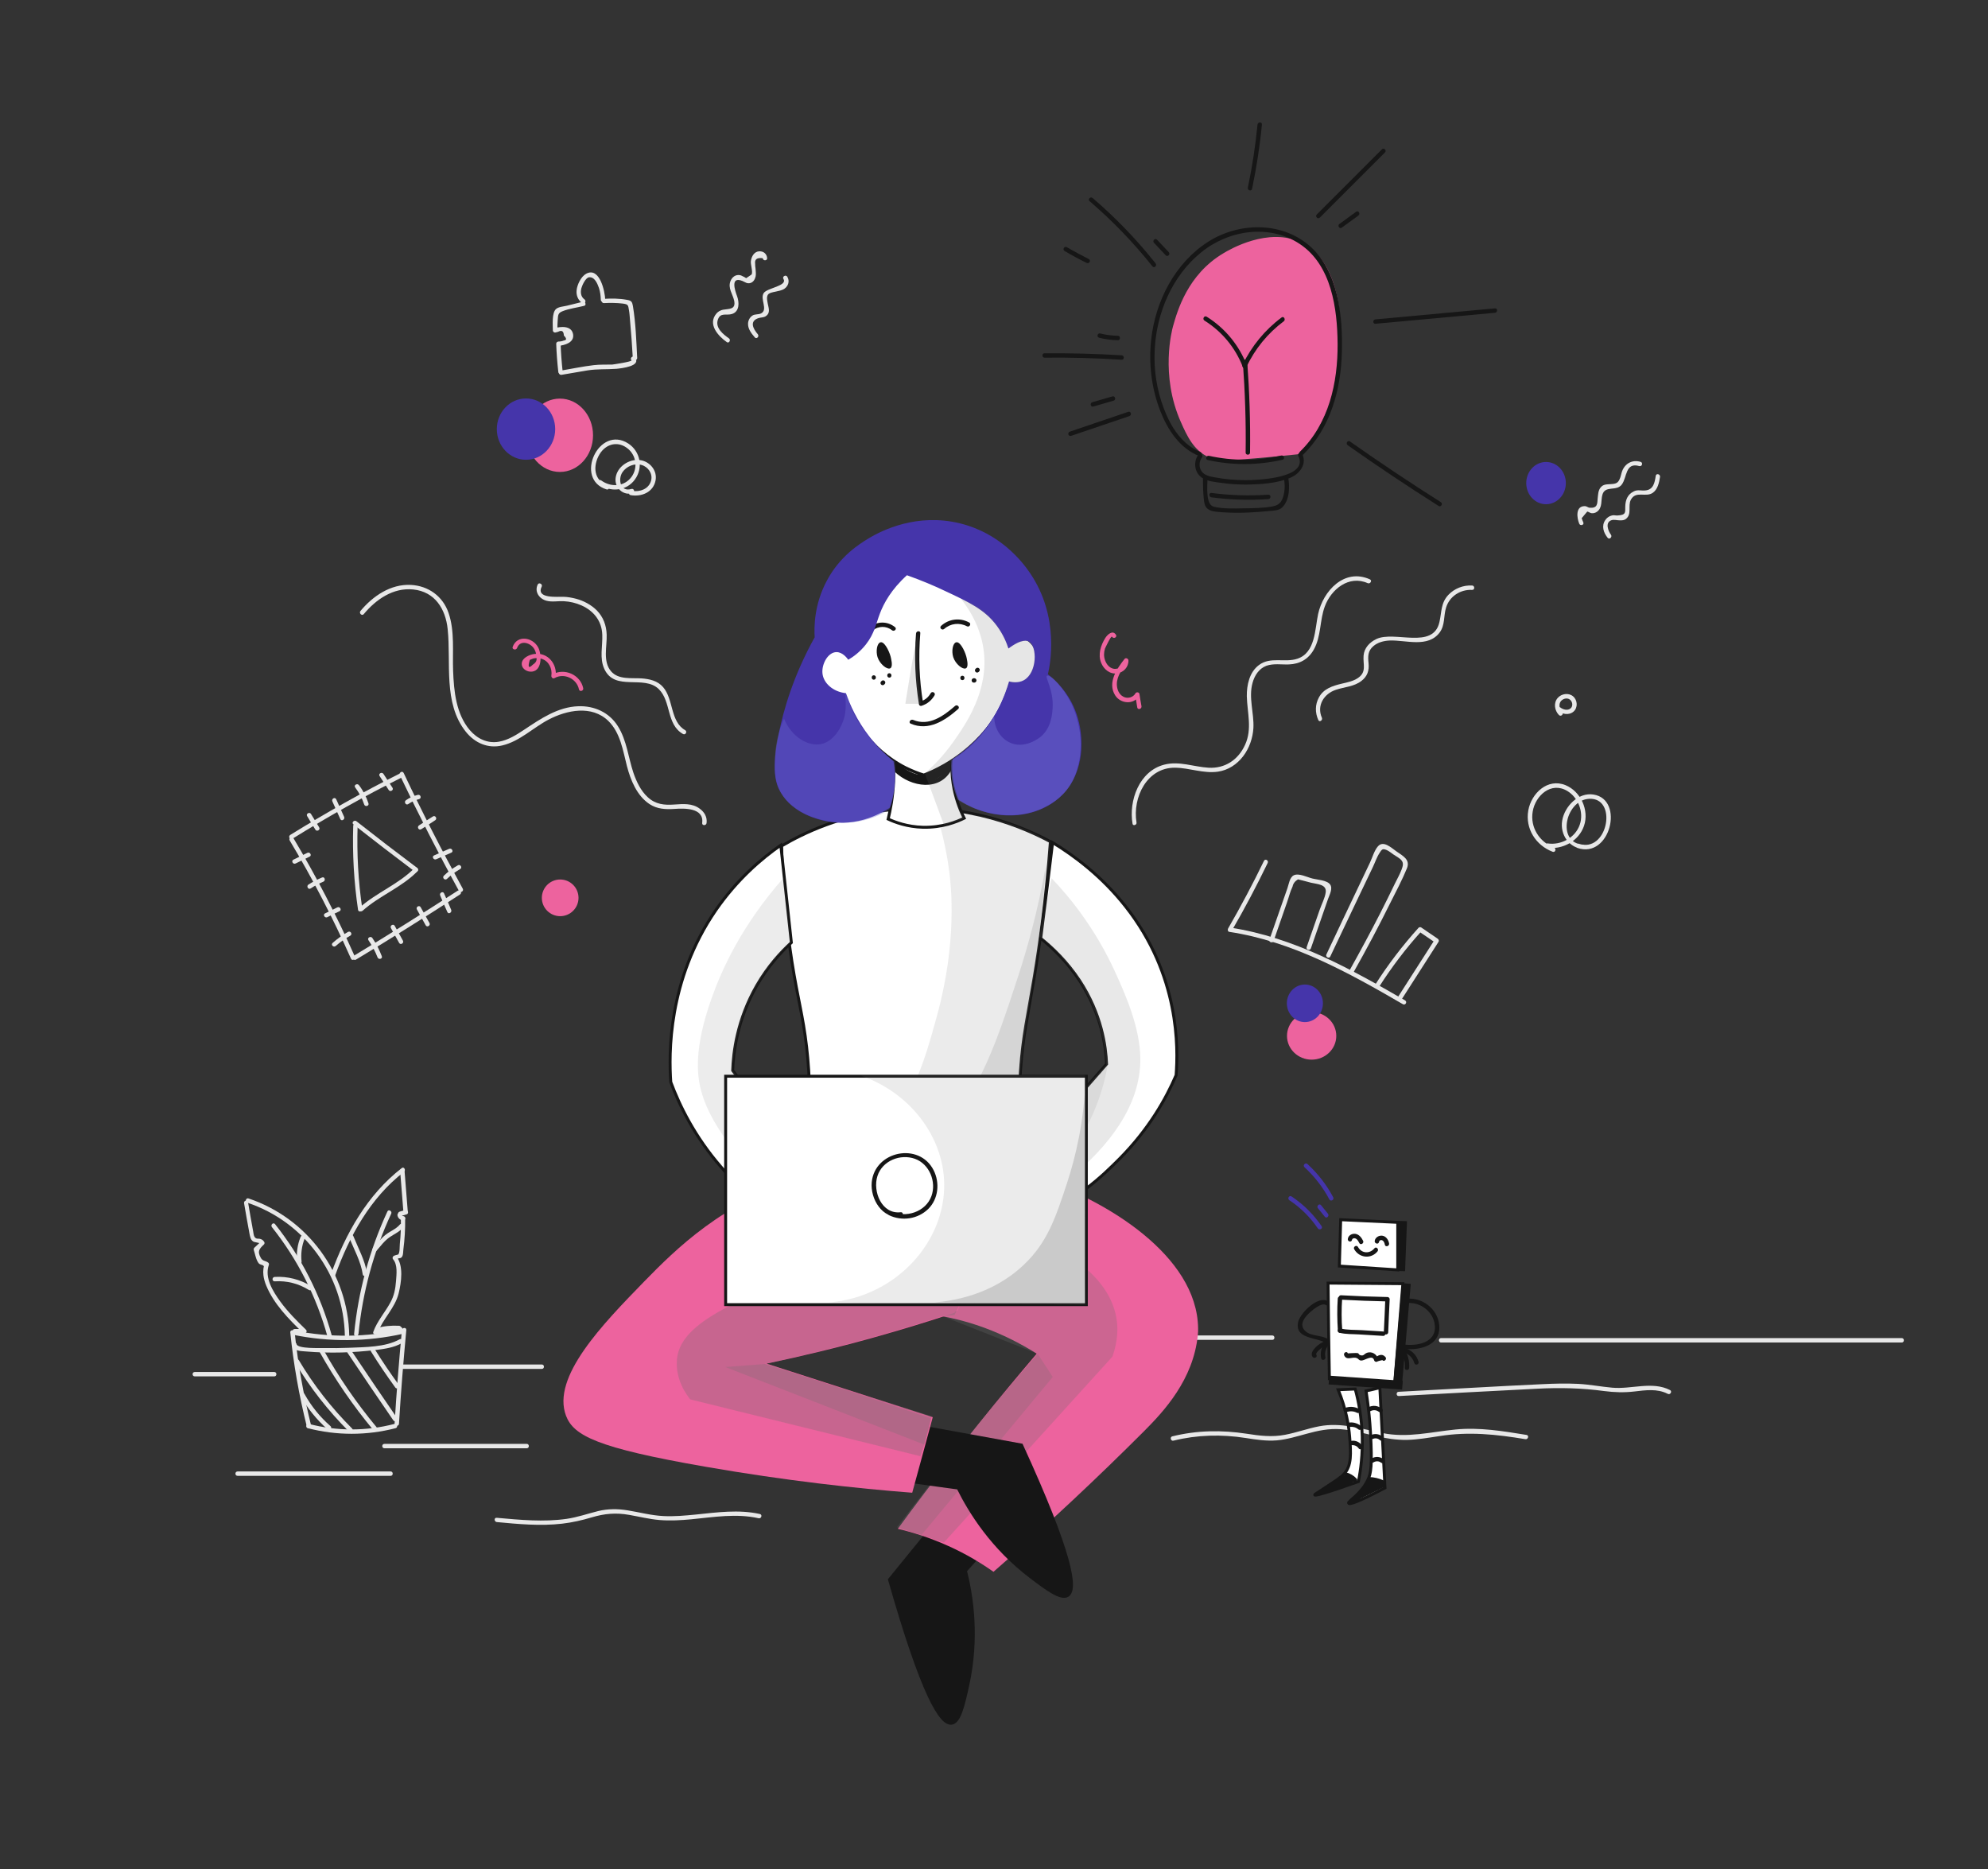 <?xml version="1.0" encoding="utf-8"?>
<!-- Generator: Adobe Illustrator 26.2.1, SVG Export Plug-In . SVG Version: 6.00 Build 0)  -->
<svg version="1.1" id="Layer_1" xmlns="http://www.w3.org/2000/svg" xmlns:xlink="http://www.w3.org/1999/xlink" x="0px" y="0px"
	 viewBox="0 0 1355.3 1274" style="enable-background:new 0 0 1355.3 1274;" xml:space="preserve">
<rect x="0" y="0" width="1355.3" height="1274" fill="#333333" stroke="none"/>
<style type="text/css">
	.st0{fill:#ED639E;}
	.st1{fill:#4535AA;}
	.st2{fill:#E8E8E8;}
	.st3{fill:#FFFFFF;stroke:#161616;stroke-width:2;stroke-miterlimit:10;}
	.st4{fill:#161616;}
	.st5{fill:none;stroke:#161616;stroke-width:6;stroke-miterlimit:10;}
	.st6{fill:#161616;stroke:#161616;stroke-width:2;stroke-miterlimit:10;}
	.st7{opacity:0.26;fill:#6D6C6C;enable-background:new    ;}
	.st8{opacity:0.23;fill:#6D6C6C;enable-background:new    ;}
	.st9{opacity:0.29;fill:#6D6C6C;enable-background:new    ;}
	.st10{opacity:0.24;fill:#6D6C6C;enable-background:new    ;}
	.st11{opacity:0.14;fill:#6D6C6C;enable-background:new    ;}
	.st12{opacity:0.17;fill:#6D6C6C;enable-background:new    ;}
	.st13{opacity:0.13;fill:#6D6C6C;enable-background:new    ;}
	.st14{opacity:0.16;fill:#6D6C6C;enable-background:new    ;}
	.st15{opacity:0.12;fill:#6D6C6C;enable-background:new    ;}
	.st16{fill:#161616;stroke:#161616;stroke-miterlimit:10;}
	.st17{opacity:0.19;fill:#6D6C6C;enable-background:new    ;}
	.st18{opacity:0.54;fill:#6A67CE;enable-background:new    ;}
	.st19{opacity:0.35;fill:#6A67CE;enable-background:new    ;}
</style>
<g id="color">
	<path class="st0" d="M834.1,172.6c-24.5,14.5-31.5,39.5-34.4,49.8c-0.7,2.5-8.9,33.2,5.3,65.2c4.2,9.5,8.7,19.3,18.9,24
		c5.9,2.8,11.2,2.6,32,0.8c9.7-0.8,20.2-1.8,31.4-3c7.9-10.1,21.5-30.3,25.5-58.7c0.7-5.3,8.9-68.5-25.5-85.3
		C864.8,154.3,837.7,170.4,834.1,172.6z"/>
	<ellipse class="st0" cx="381.7" cy="296.7" rx="22.6" ry="25"/>
	<ellipse class="st0" cx="894.2" cy="706.1" rx="16.8" ry="16.2"/>
	<circle class="st0" cx="381.9" cy="612" r="12.5"/>
	<ellipse class="st1" cx="358.6" cy="292.5" rx="19.9" ry="20.9"/>
	<ellipse class="st1" cx="889.6" cy="683.9" rx="12.3" ry="12.8"/>
	<ellipse class="st1" cx="1054" cy="329.3" rx="13.5" ry="14.4"/>
	<path class="st0" d="M760.8,432.7c-2.2-3.5-5.8-0.2-7.3,2.2c-3.1,5-5.1,11.2-2.8,16.9c1.7,4.3,5.9,7.9,10.8,7.2
		c4.5-0.6,7.9-4.3,7.8-8.8c0-1.2-1.7-2.1-2.6-1.1c-5.3,6.7-11.8,16.2-6.5,24.8c3.7,5.9,12.8,6.7,16.4,0.3c-0.9-0.1-1.8-0.2-2.7-0.4
		c0.5,2.8,1,5.6,1.4,8.4c0.3,1.9,3.2,1.1,2.9-0.8c-0.5-2.8-1-5.6-1.4-8.4c-0.2-1.3-2.2-1.4-2.7-0.4c-1.6,2.8-5.2,3.8-8.1,2.4
		c-3.2-1.6-4.6-5.2-4.6-8.7c0-5.8,4.1-10.9,7.5-15.2c-0.9-0.4-1.7-0.7-2.6-1.1c0.1,3.8-3.6,6.6-7.3,5.8c-2.8-0.6-4.6-3-5.6-5.6
		c-1-2.7-0.9-5.4-0.1-8.1c0.1-0.2,4.2-9.1,4.8-8.1C759.2,435.8,761.8,434.3,760.8,432.7L760.8,432.7L760.8,432.7z"/>
	<path class="st0" d="M352.5,441.7c2.2-6,9.5-3.4,11.8,0.8c0.8,1.4,1.2,3,1.4,4.6c0.4,3,0.1,4.2-2.5,6c-2.8,2.8-3.5,1.7-2-3.3
		c0.7-0.3,1.5-0.6,2.2-0.9c1.9-0.5,4.1-0.4,6,0.2c4.8,1.6,7.2,6.7,6.5,11.4c-0.2,1.2,1,2.4,2.2,1.7c6.5-3.7,15.1,0.4,16.6,7.7
		c0.4,1.9,3.3,1.1,2.9-0.8c-1.9-9.2-12.8-14-21-9.4c0.7,0.6,1.5,1.1,2.2,1.7c1.3-8.8-5.4-17-14.7-15.6c-3.2,0.5-8,2.5-8.4,6.3
		c-0.3,3.1,2.6,5.4,5.5,5.7c8.6,0.8,8.4-11.7,5.6-16.7c-3.8-6.8-14.3-8.5-17.3-0.1C348.9,442.7,351.8,443.5,352.5,441.7L352.5,441.7
		L352.5,441.7z"/>
	<path class="st1" d="M879,818.1c7.7,5.1,14.2,11.6,19.4,19.2c1.1,1.6,3.7,0.1,2.6-1.5c-5.5-8-12.3-14.8-20.4-20.2
		C878.9,814.4,877.4,817,879,818.1L879,818.1z"/>
	<path class="st1" d="M898.5,823.6c1.6,1.9,3.1,3.9,4.7,5.8c1.2,1.5,3.3-0.6,2.1-2.1c-1.6-1.9-3.1-3.9-4.7-5.8
		C899.4,820,897.3,822.2,898.5,823.6L898.5,823.6z"/>
	<path class="st1" d="M889.3,795.6c6.9,6.4,12.6,13.7,17,22c0.9,1.7,3.5,0.2,2.6-1.5c-4.5-8.5-10.4-16.1-17.5-22.6
		C890,792.1,887.9,794.3,889.3,795.6L889.3,795.6z"/>
</g>
<g id="background">
	<path class="st2" d="M197.9,908.2c2.2,21.7,6,43.1,11.3,64.3c0.5,1.9,3.4,1.1,2.9-0.8c-5.2-20.9-9-42.1-11.2-63.5
		C200.7,906.3,197.7,906.3,197.9,908.2C197.9,908.2,197.9,908.2,197.9,908.2z"/>
	<path class="st2" d="M209.8,973.5c19.7,5.1,40.2,5.1,59.9,0c1.9-0.5,1.1-3.4-0.8-2.9c-19.2,5-39.1,5-58.3,0
		C208.8,970.1,208,973,209.8,973.5L209.8,973.5L209.8,973.5z"/>
	<path class="st2" d="M272,970.5c1.3-21.3,3-42.6,5-63.9c0.2-1.9-2.8-1.9-3,0c-2,21.3-3.7,42.6-5,63.9
		C268.9,972.4,271.9,972.4,272,970.5L272,970.5z"/>
	<path class="st2" d="M199.6,909.8c24.9,5.1,50.5,4.9,75.4-0.7c1.9-0.4,1.1-3.3-0.8-2.9c-24.3,5.4-49.4,5.7-73.8,0.7
		C198.5,906.5,197.7,909.4,199.6,909.8L199.6,909.8z"/>
	<path class="st2" d="M199.3,917c0.8,4.1,6,3.9,9.2,4.2c8.1,0.7,16.3,0.9,24.4,0.7c7.8-0.2,15.6-0.8,23.4-1.7
		c6.2-0.8,12.2-1.6,17.7-4.7c1.7-0.9,0.2-3.5-1.5-2.6c-9.9,5.5-23.6,5.3-34.7,5.8c-5.5,0.2-11.1,0.3-16.6,0.2
		c-2.9-0.1-18.4,0.6-19-2.7C201.8,914.3,199,915.1,199.3,917L199.3,917z"/>
	<path class="st2" d="M205,951.7c4.8,8.5,10.9,16,18.2,22.5c1.4,1.3,3.6-0.8,2.1-2.1c-7.2-6.3-13.1-13.6-17.7-21.9
		C206.7,948.5,204.1,950,205,951.7C205,951.7,205,951.7,205,951.7z"/>
	<path class="st2" d="M201.1,928.6c10.2,17.2,22.6,33,36.8,47.2c1.4,1.4,3.5-0.8,2.1-2.1c-14-14-26.2-29.6-36.3-46.6
		C202.7,925.5,200.1,927,201.1,928.6L201.1,928.6L201.1,928.6z"/>
	<path class="st2" d="M217.8,921.4c10.6,18.9,22.9,36.8,36.8,53.5c1.2,1.5,3.3-0.6,2.1-2.1c-13.7-16.5-25.9-34.2-36.3-52.9
		C219.5,918.2,216.9,919.7,217.8,921.4C217.8,921.4,217.8,921.4,217.8,921.4z"/>
	<path class="st2" d="M236.9,922.1c10.3,15.4,20.7,30.7,31.2,46c1.1,1.6,3.7,0.1,2.6-1.5c-10.5-15.3-20.9-30.6-31.2-46
		C238.4,919,235.8,920.5,236.9,922.1L236.9,922.1L236.9,922.1z"/>
	<path class="st2" d="M252.9,921.2c5.2,8.4,10.8,16.6,16.6,24.6c1.1,1.5,3.7,0,2.6-1.5c-5.8-8-11.4-16.2-16.6-24.6
		C254.5,918.1,251.9,919.6,252.9,921.2C252.9,921.2,252.9,921.2,252.9,921.2z"/>
	<path class="st2" d="M166.4,820.2c1.2,6.9,2.4,13.9,3.7,20.8c0.4,1.9,0.7,3.9,2.3,5.1c1.1,0.9,4.7,0.8,5.4,1.8
		c0.1-0.6,0.2-1.2,0.2-1.8c-1.5,1.5-3,3-4.6,4.4c-0.4,0.4-0.5,1-0.4,1.5c0.9,2.7,1.5,6.7,3.3,9c0.9,1.2,2.5,1,3.2,1.7
		c0.6,0.6,0.4,0.2,0.1,2c-0.2,1.5-0.2,3.1,0,4.7c0.3,2.4,1,4.7,1.9,6.9c5.2,12.6,15.3,22.8,25,32.2c1.4,1.3,3.5-0.8,2.1-2.1
		c-6.2-6-12.4-12.2-17.5-19.2c-5-6.9-10.9-16.2-7.8-25c0.2-0.5,0-1.2-0.4-1.5c-1.9-1.5-3.8-0.9-5.1-3.3c-2.5-4.5-1.1-6,2.1-9.1
		c0.5-0.4,0.6-1.3,0.2-1.8c-0.8-1.2-1.4-1.6-2.7-2c-0.8-0.3-2,0-2.8-0.4c-1.7-0.9-1.7-3.1-2-4.7c-1.2-6.6-2.4-13.3-3.5-19.9
		C168.9,817.5,166,818.3,166.4,820.2L166.4,820.2L166.4,820.2z"/>
	<path class="st2" d="M168.6,819.8c39,13,65.7,49.4,66.5,90.6c0,1.9,3,1.9,3,0c-0.8-42.5-28.4-80-68.7-93.5
		C167.6,816.3,166.8,819.2,168.6,819.8C168.6,819.8,168.6,819.8,168.6,819.8z"/>
	<path class="st2" d="M228.5,869.4c9.7-26.9,24-52.9,46.9-70.6c1.5-1.2,0-3.8-1.5-2.6c-23.6,18.3-38.3,44.7-48.3,72.4
		C225,870.4,227.9,871.2,228.5,869.4L228.5,869.4L228.5,869.4z"/>
	<path class="st2" d="M272.8,798.2c0.7,9.2,1.5,18.4,2.2,27.7c0.2,1.9,3.2,1.9,3,0c-0.7-9.2-1.5-18.4-2.2-27.7
		C275.7,796.3,272.7,796.3,272.8,798.2L272.8,798.2z"/>
	<path class="st2" d="M276.3,824.9c-1.3,0.3-2.6,0.6-3.8,1c-1.9,0.5-1.1,3.4,0.8,2.9c1.3-0.3,2.6-0.6,3.8-1
		C279,827.3,278.2,824.5,276.3,824.9L276.3,824.9z"/>
	<path class="st2" d="M271,828.6c0.4,1.9,2,3.1,3.8,3.3c0.8,0.1,1.5-0.7,1.5-1.5c0-0.9-0.7-1.4-1.5-1.5c0.3,0,0,0-0.1,0
		s-0.3-0.1-0.1,0c-0.1-0.1-0.2-0.1-0.3-0.2c-0.2-0.1,0.2,0.2-0.1-0.1l-0.2-0.2c0.2,0.2,0,0,0-0.1c-0.1-0.1-0.1-0.3-0.1-0.1
		c0-0.1-0.1-0.3-0.1-0.4c-0.2-0.8-1.1-1.3-1.8-1C271.2,827,270.8,827.8,271,828.6L271,828.6L271,828.6z"/>
	<path class="st2" d="M273.3,830.8c0.1,5.7-0.1,11.3-0.7,16.9c-0.2,1.8,0.1,6-1.1,7.4c-0.1,0.1-1.9,0.4-2.3,0.7
		c-1.5,1.2,0.6,3.3,2.1,2.1c0.5-0.4,1.7,0,2.5-0.9c1.2-1.2,1-4,1.2-5.4c0.9-6.9,1.3-13.9,1.2-20.9
		C276.3,828.9,273.3,828.9,273.3,830.8L273.3,830.8L273.3,830.8z"/>
	<path class="st2" d="M268,858.4c3.2,3.8,2.3,10.1,2,14.7c-0.4,5.3-1.3,10.2-3.9,14.8c-3.7,6.8-8.9,12.5-11.6,19.9
		c-0.7,1.8,2.2,2.6,2.9,0.8c3.6-9.7,11.9-16.9,14.4-27.1c1.8-7.3,3.5-19-1.7-25.2C268.9,854.9,266.8,857,268,858.4L268,858.4z"/>
	<path class="st2" d="M244.4,909.2c2.8-28.4,10.3-56.1,22.3-81.9c0.8-1.7-1.8-3.3-2.6-1.5c-12.2,26.4-19.9,54.5-22.7,83.5
		C241.2,911.2,244.2,911.1,244.4,909.2C244.4,909.2,244.4,909.2,244.4,909.2z"/>
	<path class="st2" d="M185.4,836.5c17.5,22,30.3,47.3,37.8,74.3c0.5,1.9,3.4,1.1,2.9-0.8c-7.7-27.6-20.8-53.2-38.6-75.6
		C186.3,832.9,184.2,835,185.4,836.5L185.4,836.5z"/>
	<path class="st2" d="M187.3,873.4c8.4-0.5,16.2,1.5,23.3,5.9c1.6,1,3.2-1.6,1.5-2.6c-7.5-4.6-16-6.8-24.8-6.3
		C185.3,870.5,185.3,873.5,187.3,873.4L187.3,873.4L187.3,873.4z"/>
	<path class="st2" d="M205.6,860c-0.6-5.5,0.1-10.8,2.2-16c0.7-1.8-2.2-2.6-2.9-0.8c-2.2,5.4-2.9,11-2.3,16.8
		C202.8,861.9,205.8,861.9,205.6,860C205.6,860,205.6,860,205.6,860z"/>
	<path class="st2" d="M238,843.4c3.3,8.1,8.1,16.7,9.3,25.3c0.3,1.9,3.2,1.1,2.9-0.8c-1.3-8.7-6.1-17.3-9.3-25.3
		C240.2,840.8,237.3,841.6,238,843.4L238,843.4z"/>
	<path class="st2" d="M256.4,852.9c2.9-3.3,5.7-7.2,9.4-9.7c3.1-2.1,6.5-3.5,8.9-6.4c1.2-1.5-0.9-3.6-2.1-2.1
		c-2.6,3.1-6.4,4.4-9.5,6.8c-3.4,2.6-6,6.1-8.8,9.3C253,852.3,255.1,854.4,256.4,852.9L256.4,852.9L256.4,852.9z"/>
	<path class="st2" d="M257.4,908.2c4.8-1.3,9.7-1.8,14.7-1.5c1.9,0.1,1.9-2.9,0-3c-5.3-0.3-10.4,0.2-15.5,1.6
		C254.8,905.8,255.5,908.7,257.4,908.2C257.4,908.2,257.4,908.2,257.4,908.2z"/>
	<path class="st2" d="M257,909.4c5.6,0.5,11-0.2,16.4-1.9c1.8-0.6,1-3.5-0.8-2.9c-5.1,1.6-10.3,2.2-15.6,1.8
		C255.1,906.3,255.1,909.3,257,909.4L257,909.4L257,909.4z"/>
	<path class="st2" d="M200.9,908.9h3.8c1.9,0,1.9-3,0-3h-3.8C199,905.9,199,908.9,200.9,908.9L200.9,908.9z"/>
	<path class="st2" d="M274.2,933.1h95.2c1.9,0,1.9-3,0-3h-95.2C272.3,930.1,272.3,933.1,274.2,933.1L274.2,933.1z"/>
	<path class="st2" d="M810.8,913.3h56.6c1.9,0,1.9-3,0-3h-56.6C808.9,910.3,808.9,913.3,810.8,913.3L810.8,913.3z"/>
	<path class="st2" d="M982.4,915.1h314.1c1.9,0,1.9-3,0-3H982.4C980.5,912.1,980.5,915.1,982.4,915.1L982.4,915.1z"/>
	<path class="st2" d="M861.7,586.8c-7.6,15.7-15.8,31.1-24.5,46.2c-0.4,0.8-0.1,2.1,0.9,2.2c42.9,6.5,81.3,27.8,118.3,49.3
		c1.7,1,3.2-1.6,1.5-2.6c-37.3-21.6-75.9-43-119.1-49.6c0.3,0.7,0.6,1.5,0.9,2.2c8.8-15.1,16.9-30.5,24.5-46.2
		C865.1,586.6,862.6,585,861.7,586.8L861.7,586.8L861.7,586.8z"/>
	<path class="st2" d="M868.3,641.3c3-8.6,6-17.3,9-25.9c1.3-3.6,2.2-7.6,3.9-11.1c0.4-2.1,1.7-3.7,3.7-4.9c1.2,0.3,2.4,0.6,3.6,0.9
		c1.8,0.5,3.6,0.9,5.3,1.4c4.1,1,10.7,1,10,6.5c-0.5,3.9-2.8,8.1-4.1,11.9c-3,8.5-5.9,17-8.9,25.5c-0.6,1.8,2.3,2.6,2.9,0.8
		c3.9-11.2,7.8-22.5,11.7-33.7c0.9-2.6,3.4-7,1.4-9.8c-2.2-3-8.8-3.2-12.2-4.1c-3.3-0.8-9.1-3.8-12.5-2.2c-2.9,1.3-3.5,6.3-4.4,8.8
		c-4.1,11.7-8.2,23.5-12.3,35.2C864.8,642.3,867.7,643.1,868.3,641.3L868.3,641.3L868.3,641.3z"/>
	<path class="st2" d="M906.9,652c6.4-13.5,12.9-27.1,19.3-40.6c3.2-6.8,6.4-13.5,9.7-20.3c1.5-3.1,2.7-6.8,4.6-9.7
		c1.6-2.5,2-3.1,4.8-2c1.5,0.6,3.3,2.1,4.6,3c1.7,1.2,4.4,2.5,5.6,4.1c1.5,1.9,0.9,3.9,0,6.3c-1.2,3.2-3,6.3-4.5,9.4
		c-3.3,6.8-6.6,13.6-10.1,20.4c-6.6,12.9-13.5,25.7-20.6,38.4c-1,1.7,1.6,3.2,2.6,1.5c8.7-15.4,17-31,24.8-46.8
		c3.9-7.8,8.2-15.8,11.5-23.9c2.3-5.9-2.7-8.3-7.1-11.4c-3.5-2.4-9-7.9-12.8-3.4c-2.4,2.8-3.7,7.5-5.3,10.9c-2,4.1-3.9,8.2-5.9,12.4
		c-8,16.8-16,33.6-23.9,50.4C903.5,652.2,906.1,653.8,906.9,652L906.9,652L906.9,652z"/>
	<path class="st2" d="M940.1,672.8c8.6-13.5,18.3-26.3,29-38.1c-0.6,0.1-1.2,0.2-1.8,0.2c3.8,2.6,7.5,5.1,11.3,7.7
		c-0.2-0.7-0.4-1.4-0.5-2.1c-8.5,13.3-17,26.5-25.5,39.8c-1,1.6,1.5,3.1,2.6,1.5c8.5-13.3,17-26.5,25.5-39.8
		c0.5-0.7,0.1-1.6-0.5-2.1c-3.8-2.6-7.5-5.1-11.3-7.7c-0.5-0.4-1.4-0.2-1.8,0.2c-10.9,12.1-20.8,25-29.5,38.7
		C936.5,673,939.1,674.5,940.1,672.8L940.1,672.8L940.1,672.8z"/>
	<path class="st2" d="M1059.4,577.7c-10-3.8-16.3-13.8-14.5-24.5c1.8-10.9,12.5-20.6,23.5-14.1c7.6,4.5,11.5,14.7,8.6,23
		c-3,8.9-12.8,14.2-21.9,12.8c-1.9-0.3-2.7,2.6-0.8,2.9c10.7,1.6,22-4.3,25.6-14.9c3.6-10.6-2.2-23.4-12.6-27.7
		c-12.2-5-23.3,5.5-25.4,17.2c-2.2,12.4,5.1,23.8,16.6,28.2C1060.4,581.3,1061.2,578.4,1059.4,577.7L1059.4,577.7L1059.4,577.7z"/>
	<path class="st2" d="M1079.9,575.8c-19.9-0.6-12.4-32.5,5.2-31.3c17.6,1.3,10.4,37.2-8.9,30.6c-1.8-0.6-2.6,2.3-0.8,2.9
		c22.3,7.6,32.3-33,11-36.4c-10.4-1.7-19.8,8.1-21.4,17.8c-1.6,9.6,4.9,19,14.9,19.3C1081.8,578.9,1081.8,575.9,1079.9,575.8
		L1079.9,575.8z"/>
	<path class="st2" d="M1065,485.3c-1.7-1.8-2.5-4.7-1.2-6.9c1.3-2.1,4.5-3.1,6.5-1.5c1.8,1.4,2.2,4.4,0.5,5.9
		c-2,1.8-5.2,0.9-7.1-0.6c-1.5-1.2-3.6,0.9-2.1,2.1c3.1,2.4,7.9,3.6,11.2,0.7c3-2.7,2.7-7.7-0.3-10.3c-3.1-2.7-8-1.9-10.6,1.1
		c-2.9,3.4-2.1,8.5,0.9,11.6C1064.2,488.8,1066.3,486.7,1065,485.3L1065,485.3L1065,485.3z"/>
	<path class="st2" d="M774.8,560.6c-2.8-17,7.1-37.5,26.3-37.3c9.8,0.1,19.3,4.1,29.2,2.7c7-1,13-5,17.2-10.5s6.6-12.4,7-19.3
		c0.5-10.2-3.4-20.6-0.6-30.7c1.4-5.1,4.4-9.8,9.5-11.7c4.9-1.7,10.2-0.7,15.3-0.9c7.4-0.3,13.2-3.5,16.9-10c5.2-9.1,4-20,7.6-29.6
		c4.3-11.6,16.4-21.5,29.2-15.8c1.7,0.8,3.3-1.8,1.5-2.6c-17.4-7.8-31.9,7.9-35.3,23.7c-2.2,10.3-1.8,26.3-14.1,30.4
		c-8.6,2.9-18.3-1.6-26.2,4.3c-6.5,4.8-8.4,13.6-8.3,21.3c0.3,11.3,3.8,22.3-1.2,33.1c-4.6,10.2-13.7,16.3-25,15.6
		c-10-0.6-19.9-4.7-30-2.1c-17.1,4.3-24.4,24.5-21.7,40.3C772.3,563.2,775.2,562.4,774.8,560.6L774.8,560.6L774.8,560.6z"/>
	<path class="st2" d="M901.2,489.3c-3.7-8.4,1.4-16.4,9.5-19.1c5.9-2,12.4-2.1,17.5-6.1c4-3.1,5.3-7,4.8-12
		c-0.5-4.7-0.5-8.4,3.2-11.6c3.1-2.7,7.2-3.7,11.2-3.9c11-0.4,26.1,5.2,34.1-5.5c3.7-5,2.6-11.2,4.3-16.8
		c2.3-7.8,9.8-12.6,17.8-12.2c1.9,0.1,1.9-2.9,0-3c-6.1-0.3-12,2-16.2,6.4c-5.2,5.5-4.5,11.7-6.1,18.6c-4.3,18.9-30.6,5.6-43,11.5
		c-4.6,2.2-8.3,6.1-8.7,11.3c-0.5,6.1,2.3,11.1-3.9,15.3c-3.3,2.2-7.1,2.9-10.9,3.8c-6.3,1.5-12.5,3.4-15.7,9.5
		c-2.6,4.8-2.6,10.3-0.4,15.2C899.4,492.6,901.9,491,901.2,489.3L901.2,489.3L901.2,489.3z"/>
	<path class="st2" d="M1079.4,356.1c-0.4-0.9-0.8-1.9-1.1-2.9c1.3-1.5,2.5-3,3.8-4.5c0.4-0.1,2.2,1.1,2.8,1.1c1.5,0.2,2.8-0.2,4-1.1
		c3.7-2.9,2.4-7.5,3.5-11.4c1.8-6.7,9.7-2.1,13.3-7.1c3.6-4.9,2.3-15.3,11.9-12.5c1.9,0.5,2.7-2.4,0.8-2.9c-5.5-1.6-10.5,1-12.5,6.3
		c-0.6,1.5-0.8,3.2-1.4,4.7c-1.3,3.5-2.7,4-6.5,4.2c-2.8,0.2-5,0-6.9,2.4c-1.6,2.1-1.6,4.8-1.9,7.3c-0.3,3.7,0,6.8-5.5,6.4
		c-1.1-0.1-2-1.1-3.2-1.1c-6.6-0.1-5.5,8-3.9,11.9C1077.2,358.7,1080.2,357.9,1079.4,356.1L1079.4,356.1L1079.4,356.1z"/>
	<path class="st2" d="M1098.2,364.4c-1.6-2.1-4.3-8.2,0.4-9.8c1.7-0.6,3.9,0.1,5.7,0.1c1.6,0,3,0,4.3-1.1c4-3.2,1.1-8.9,3.2-12.9
		c3.4-6.5,10.2-1.4,15-4.8c3.4-2.4,4.3-7,4.9-10.8c0.3-1.9-2.6-2.7-2.9-0.8c-0.7,4.5-1.5,9.5-7.1,10c-2.9,0.3-5.1-0.7-7.8,0.6
		c-4.4,2.1-5.8,6-5.9,10.5c-0.1,3.8,0.8,5.7-5.6,6c-0.8,0-1.6-0.2-2.4-0.2c-2.3,0.2-4.3,1.4-5.6,3.3c-2.8,4-1.2,8.6,1.6,12.1
		C1097.3,368.1,1099.4,365.9,1098.2,364.4L1098.2,364.4L1098.2,364.4z"/>
	<path class="st2" d="M248,418.6c8.3-10,20.1-18.2,33.7-16.8c14.8,1.5,22.1,13.3,23.5,27.1c2.4,22.9-3.2,50.3,12.3,69.8
		c6.1,7.7,15.2,11.8,25,9.4c11.8-2.8,21-12.1,31.5-17.6c12.4-6.5,29.5-10,40.7,0.9c8.2,8,10,20.2,12.7,30.8
		c2.5,9.6,6.8,20.2,15.4,25.9c5.2,3.4,10.9,3.7,16.9,3.3c6.7-0.5,20.4-0.9,19,9.6c-0.2,1.9,2.8,1.9,3,0c0.5-4.1-1.4-7.4-4.7-9.8
		c-5.2-3.8-11.2-3.2-17.3-2.8c-6.9,0.5-12.8-0.1-18.1-5c-4.8-4.4-7.7-10.6-9.8-16.7c-3.5-10.5-4.5-22-10.5-31.6
		c-5.9-9.5-16.1-14.1-27.1-13.7c-13.9,0.5-25.6,8.5-36.7,15.9c-5.3,3.5-11,7.2-17.5,8.3c-7.8,1.3-14.7-2.1-19.7-7.9
		c-9.4-11-10.9-26.7-11.4-40.5c-0.5-12.9,1.2-26.9-3.1-39.4c-3.9-11.4-13.8-18.5-25.7-19.1c-13.8-0.7-25.9,7.6-34.4,17.8
		C244.6,418,246.7,420.1,248,418.6L248,418.6L248,418.6z"/>
	<path class="st2" d="M197.5,572.9c15.6,26,29.5,52.9,41.8,80.6c0.8,1.8,3.4,0.2,2.6-1.5c-12.3-27.7-26.3-54.6-41.8-80.6
		C199.1,569.7,196.5,571.2,197.5,572.9C197.5,572.9,197.5,572.9,197.5,572.9z"/>
	<path class="st2" d="M199.4,571.7c24.3-15.1,49.3-29.2,75-42c1.7-0.9,0.2-3.5-1.5-2.6c-25.6,12.8-50.6,26.9-75,42
		C196.2,570.2,197.7,572.8,199.4,571.7C199.4,571.7,199.4,571.7,199.4,571.7z"/>
	<path class="st2" d="M272.6,528.4c12.7,26.7,26.1,53,40.3,78.9c0.9,1.7,3.5,0.2,2.6-1.5c-14.2-25.9-27.7-52.2-40.3-78.9
		C274.3,525.1,271.8,526.6,272.6,528.4L272.6,528.4L272.6,528.4z"/>
	<path class="st2" d="M242.7,654.1c23.9-14.4,47.5-29.2,70.9-44.4c1.6-1,0.1-3.6-1.5-2.6c-23.4,15.2-47,30-70.9,44.4
		C239.6,652.5,241.1,655.1,242.7,654.1L242.7,654.1z"/>
	<path class="st2" d="M240.8,562.9c-0.6,19.2,0.5,38.3,3.3,57.3c0.3,1.9,3.2,1.1,2.9-0.8c-2.8-18.7-3.8-37.6-3.2-56.5
		C243.9,561,240.9,561,240.8,562.9L240.8,562.9L240.8,562.9z"/>
	<path class="st2" d="M240.9,561.9c13.9,10.9,27.8,21.6,41.9,32.2c1.5,1.2,3-1.4,1.5-2.6c-13.9-10.4-27.7-21-41.3-31.7
		C241.5,558.6,239.4,560.7,240.9,561.9L240.9,561.9z"/>
	<path class="st2" d="M247.2,620.8c11.5-10.3,26.5-15.8,37.4-26.9c1.4-1.4-0.8-3.5-2.1-2.1c-10.9,11-25.8,16.6-37.4,26.9
		C243.6,619.9,245.8,622,247.2,620.8C247.2,620.8,247.2,620.8,247.2,620.8z"/>
	<path class="st2" d="M201.5,588.6c3.2-1.6,6.4-3.1,9.6-4.7c1.7-0.8,0.2-3.4-1.5-2.6c-3.2,1.6-6.4,3.1-9.6,4.7
		C198.3,586.9,199.8,589.4,201.5,588.6L201.5,588.6z"/>
	<path class="st2" d="M211.8,605.6c2.7-1.8,5.6-3.3,8.6-4.6c1.8-0.7,1-3.6-0.8-2.9c-3.3,1.4-6.4,3-9.4,4.9
		C208.7,604.1,210.2,606.7,211.8,605.6C211.8,605.6,211.8,605.6,211.8,605.6z"/>
	<path class="st2" d="M223.1,625.2c2.8-1.4,5.6-2.8,8.4-4.1c1.7-0.9,0.2-3.4-1.5-2.6c-2.8,1.4-5.6,2.8-8.4,4.1
		C219.9,623.4,221.4,626,223.1,625.2L223.1,625.2z"/>
	<path class="st2" d="M228.9,644.8c3.1-2.7,6.3-5,9.9-7c1.7-1,0.2-3.5-1.5-2.6c-3.7,2.1-7.2,4.6-10.5,7.5
		C225.3,644,227.4,646.1,228.9,644.8L228.9,644.8z"/>
	<path class="st2" d="M278.3,548.1c2.3-1.6,4.7-2.7,7.4-3.4c1.9-0.5,1.1-3.3-0.8-2.9c-2.9,0.7-5.7,1.9-8.2,3.7
		C275.2,546.6,276.7,549.2,278.3,548.1L278.3,548.1L278.3,548.1z"/>
	<path class="st2" d="M287.2,565.2c3.2-2,6.4-4,9.5-6.1c1.6-1,0.1-3.6-1.5-2.6c-3.2,2-6.4,4-9.5,6.1
		C284,563.7,285.5,566.3,287.2,565.2L287.2,565.2z"/>
	<path class="st2" d="M297.4,585.7c3.4-1.5,6.9-3,10.3-4.5c1.8-0.8,0.2-3.4-1.5-2.6c-3.4,1.5-6.9,3-10.3,4.5
		C294.1,583.9,295.7,586.5,297.4,585.7L297.4,585.7z"/>
	<path class="st2" d="M304.7,599.1c2.7-2.6,5.7-4.8,9-6.7c1.7-0.9,0.2-3.5-1.5-2.6c-3.5,2-6.7,4.3-9.6,7.1
		C301.2,598.3,303.3,600.4,304.7,599.1L304.7,599.1z"/>
	<path class="st2" d="M251.2,640.9c2.5,3.7,4.6,7.6,6.2,11.7c0.7,1.8,3.6,1,2.9-0.8c-1.7-4.4-3.8-8.6-6.5-12.5
		C252.7,637.8,250.1,639.3,251.2,640.9L251.2,640.9z"/>
	<path class="st2" d="M266.5,632.6c1.9,3.4,3.7,6.7,5.6,10.1c0.9,1.7,3.5,0.2,2.6-1.5c-1.9-3.4-3.7-6.7-5.6-10.1
		C268.2,629.4,265.6,630.9,266.5,632.6L266.5,632.6z"/>
	<path class="st2" d="M284.2,619.9c2,3.6,4,7.2,6,10.8c0.9,1.7,3.5,0.2,2.6-1.5c-2-3.6-4-7.2-6-10.8
		C285.9,616.7,283.3,618.2,284.2,619.9L284.2,619.9z"/>
	<path class="st2" d="M300.1,610.4c1.6,3.8,3.2,7.6,4.9,11.3c0.8,1.8,3.3,0.2,2.6-1.5c-1.6-3.8-3.2-7.6-4.9-11.3
		C301.9,607.2,299.3,608.7,300.1,610.4L300.1,610.4z"/>
	<path class="st2" d="M209.4,556.3c1.9,3.1,3.7,6.2,5.6,9.2c1,1.7,3.6,0.1,2.6-1.5c-1.9-3.1-3.7-6.2-5.6-9.2
		C211,553.2,208.4,554.7,209.4,556.3L209.4,556.3z"/>
	<path class="st2" d="M226.6,546.3c1.8,4,3.6,8,5.4,12c0.8,1.8,3.4,0.2,2.6-1.5c-1.8-4-3.6-8-5.4-12
		C228.3,543,225.8,544.5,226.6,546.3L226.6,546.3z"/>
	<path class="st2" d="M242.1,536.7c2.7,3.6,4.8,7.5,6.2,11.7c0.6,1.8,3.5,1,2.9-0.8c-1.5-4.5-3.6-8.7-6.5-12.4
		C243.6,533.7,241,535.1,242.1,536.7L242.1,536.7L242.1,536.7z"/>
	<path class="st2" d="M258.8,529c2.1,3.2,4.1,6.3,6.2,9.5c1,1.6,3.6,0.1,2.6-1.5c-2.1-3.2-4.1-6.3-6.2-9.5
		C260.3,525.9,257.7,527.4,258.8,529C258.8,529,258.8,529,258.8,529z"/>
	<path class="st2" d="M414.3,330.7c-9.7-3-10.2-13.3-5.6-21c4.5-7.5,13.2-9.5,20-3.3c5.6,5.2,6.1,14.1,0.9,19.8
		c-5.2,5.8-13.7,5.7-19.7,1.3c-1.5-1.2-3,1.4-1.5,2.6c7.6,5.6,18.7,4.7,24.4-3.2c5.9-8,3.8-19.2-4.5-24.6
		c-20-12.9-37.2,24.3-14.8,31.3C415.4,334.2,416.2,331.3,414.3,330.7L414.3,330.7L414.3,330.7z"/>
	<path class="st2" d="M430.4,333.3c-7.5,2.3-9.3-6.7-6-11.5c2.7-3.9,8-6.2,12.8-4.9c4.6,1.2,7.9,5.9,6.7,10.6
		c-1.5,5.9-7.7,8-13.2,7.1c-1.9-0.3-2.7,2.6-0.8,2.9c7.4,1.3,15.4-1.9,17-9.9c1.4-6.9-4-13.2-10.7-14c-7.4-0.9-15.5,4.5-16.5,12.1
		c-0.9,6.6,5.1,12.5,11.7,10.4C433.1,335.6,432.3,332.7,430.4,333.3L430.4,333.3L430.4,333.3z"/>
	<path class="st2" d="M366.6,398.4c-2.4,4.9,1,9.8,6,11.1c3.8,1,7.8,0.1,11.7,0.3c4.2,0.2,8.4,1.2,12.2,2.9
		c8.4,3.8,13.8,10.7,14.1,20c0.3,7.8-2,15.9,1.4,23.3c7.2,15.6,27,3.7,37.2,13.8c8.5,8.5,5,24,16.4,30.5c1.7,1,3.2-1.6,1.5-2.6
		c-10.2-5.8-7.8-20.9-15-29.3c-3.8-4.4-9.3-5.6-14.9-6c-6.8-0.4-15.6,1-20.6-4.8c-5.8-6.8-2.7-17-3-25c-0.2-6.3-2.3-12-6.7-16.5
		c-3.9-3.9-9-6.6-14.3-8c-2.7-0.7-5.5-1.2-8.3-1.3c-3.6-0.2-19.2,1.6-15-6.9C370.1,398.2,367.5,396.7,366.6,398.4L366.6,398.4
		L366.6,398.4z"/>
	<path class="st2" d="M132.8,938.2H187c1.9,0,1.9-3,0-3h-54.2C130.8,935.2,130.8,938.2,132.8,938.2L132.8,938.2z"/>
	<path class="st2" d="M162,1006h104.3c1.9,0,1.9-3,0-3H162C160,1003,160,1006,162,1006L162,1006z"/>
	<path class="st2" d="M262.1,987.2h97c1.9,0,1.9-3,0-3h-97C260.1,984.2,260.1,987.2,262.1,987.2L262.1,987.2z"/>
	<path class="st2" d="M800,982c16.3-4,32.7-4.4,49.3-1.8c7,1.1,14.1,2.2,21.2,1.6c6.9-0.6,13.6-2.7,20.3-4.5
		c7.6-2.1,15.2-3.7,23.2-3.1c8.2,0.6,16.1,2.9,24.1,4.7c6.9,1.6,13.9,2.7,21,2.6c7.5-0.2,14.9-1.5,22.2-2.6
		c20-3.2,38.8-1.2,58.6,2.1c1.9,0.3,2.7-2.6,0.8-2.9c-16-2.6-32.1-5.3-48.4-3.7c-17,1.7-32.8,5.9-50,2.4
		c-14.4-2.9-28.1-7.4-42.9-4.6c-7.9,1.5-15.4,4.3-23.3,5.8c-8.8,1.7-17.3,0.7-26.1-0.7c-17.1-2.6-34-2.4-50.9,1.8
		C797.4,979.6,798.2,982.5,800,982L800,982L800,982z"/>
	<path class="st2" d="M953.6,951.6c31.4-1.7,62.8-3.4,94.2-5c15.5-0.8,30.5-0.5,45.9,1.6c6.9,0.9,13.5,1.1,20.4,0.3
		c7.7-0.9,15.7-2.1,22.9,1.6c1.7,0.9,3.2-1.7,1.5-2.6c-12.2-6.2-26.3-0.4-39.4-1.6c-7.8-0.7-15.4-2.2-23.2-2.6
		c-8.1-0.4-16.2-0.2-24.3,0.2c-32.7,1.5-65.4,3.5-98.1,5.2C951.7,948.7,951.7,951.7,953.6,951.6L953.6,951.6L953.6,951.6z"/>
	<path class="st2" d="M338.7,1037.5c14.8,1.4,29.7,2.8,44.5,1.1c6.9-0.8,13.5-2.3,20.2-4.3c8.7-2.6,16.5-3.3,25.5-1.7
		c6.9,1.2,13.7,2.9,20.6,3.5c7.3,0.6,14.6,0.2,21.9-0.5c15.3-1.5,30.6-4.1,45.8-0.7c1.9,0.4,2.7-2.5,0.8-2.9
		c-14.6-3.2-29.2-1.1-43.9,0.4c-7.3,0.7-14.6,1.4-21.9,1c-8.3-0.4-16.3-2.6-24.4-3.9c-6.8-1.1-13.3-1.1-20,0.5
		c-7.2,1.8-14,4.2-21.4,5.3c-15.8,2.3-31.9,0.7-47.7-0.7C336.7,1034.3,336.8,1037.3,338.7,1037.5L338.7,1037.5L338.7,1037.5z"/>
	<path class="st2" d="M496.9,230.6c-3.9-2.7-9.2-7-7.6-12.4c1.7-5.6,5.9-2.9,9.8-4.2c5.2-1.7,4.9-8,3.4-12.1
		c-1.5-4-4.7-13.7,3.6-10.4c1.9,0.8,3.3,2.1,5.5,1.4c2-0.6,3-2.4,3.5-4.3c0.4-1.7,0.1-3.5,0-5.3c-0.2-1.2-0.3-2.5-0.3-3.7
		c-0.4-2.9,1.4-4.1,5.2-3.6c0.1,1.9,3.1,1.9,3,0c-0.2-2.8-2.3-4.8-5.3-4.7c-3.5,0.1-5.4,3.5-5.8,6.7c-0.3,2.2,1.5,7.3,0.5,9.1
		c-1.2,0.8-2.4,1.7-3.7,2.5l-1.5-0.9c-0.9-0.3-1.6-0.9-2.5-1.1c-3.1-0.7-5.6,1.2-6.7,4c-1.9,4.8,1.5,8.8,2.5,13.3
		c1.3,6.2-3.4,5.5-7.5,6.2c-1.8,0.3-3.3,1.2-4.5,2.5c-6.3,7.3,1,15.4,7,19.6C497,234.3,498.5,231.7,496.9,230.6L496.9,230.6z"/>
	<path class="st2" d="M516.6,227.8c-3.3-3.8-5.8-9,0.6-11c1.6-0.5,3.4-0.3,4.9-1.3c3.3-2.3,1.9-5.4,1.3-8.6c-0.3-1.8-1-4.2,0.1-6
		c0.8-1.3,3.7-1.8,5.2-2.1c2.1-0.5,4.3-0.8,6.1-2c2.7-1.9,3.7-5.3,1.9-8.2c-1-1.6-3.6-0.1-2.6,1.5c3,4.8-11,6.1-13.4,9.6
		c-2.8,4.1,3.1,11.3-1.8,13.9c-1.9,1-4.3,0.3-6.1,1.6c-1.3,0.9-2.2,2.3-2.6,3.8c-1.1,4.3,1.8,8,4.4,11
		C515.8,231.4,517.9,229.3,516.6,227.8L516.6,227.8L516.6,227.8z"/>
	<path class="st2" d="M398.5,204.1c-2.6-1.8-2.9-5-2.1-7.8c0.5-1.9,2.9-7.1,5.2-7.3c3.8-0.4,5.7,4.4,6.7,7.2
		c0.9,2.7,1.2,5.4,1.3,8.2c0,1.9,3,1.9,3,0c-0.1-5.6-3.8-22.8-13-17.8c-3.5,1.9-6.1,7.4-6.5,11.2c-0.4,3.6,1,6.8,3.9,8.9
		C398.5,207.8,400,205.2,398.5,204.1C398.5,204.1,398.5,204.1,398.5,204.1z"/>
	<path class="st2" d="M397.3,205.7c-3.6,0.9-7.2,1.8-10.9,2.7c-2.1,0.5-5.7,0.7-7.4,2.3c-2.9,2.7-2.1,11-2.1,14.5c0,1,1,1.7,1.9,1.4
		c0.5-0.1,1-0.3,1.6-0.4c2.6-1.4,3.9-0.5,4,2.5c2,2,2,3.2,0,3.4c-1.2,0.5-2.4,0.7-3.7,0.7c-0.8,0.1-1.5,0.6-1.5,1.5
		c0.2,6.4,0.7,12.7,1.4,19.1c0.2,1.9,3.2,1.9,3,0c-0.7-6.4-1.2-12.7-1.4-19.1l-1.5,1.5c4.2-0.5,10.9-2.2,10-7.9
		c-1-6.1-8.4-5.4-12.6-4.2c0.6,0.5,1.3,1,1.9,1.4c0-2.3,0-4.5,0.2-6.8c0.3-3.6,0.1-4.9,3.4-6.2c4.5-1.8,9.8-2.4,14.5-3.6
		C400,208.2,399.2,205.3,397.3,205.7C397.3,205.7,397.3,205.7,397.3,205.7z"/>
	<path class="st2" d="M411.7,206.6c4.2-0.2,8.5-0.2,12.7,0.3c4,0.5,3.8,1.1,4.4,4.6c0.4,2.2,0.5,4.5,0.7,6.7
		c0.8,8.6,1.4,17.2,1.9,25.8c0.1,1.9,3.1,1.9,3,0c-0.6-11.7-1-23.7-2.9-35.3c-0.5-2.9-1-3.8-4-4.3c-5.2-1-10.6-1-15.8-0.7
		C409.8,203.7,409.8,206.7,411.7,206.6L411.7,206.6L411.7,206.6z"/>
	<path class="st2" d="M382.8,255.5c5.9-1,11.8-2,17.6-3c6.7-1.1,13.1-0.6,19.8-1.1c3.1-0.3,17.8-1.8,12.4-7.9
		c-1.3-1.4-3.4,0.7-2.1,2.1c0.8,0.9-12.8,2.9-13.1,2.9c-4.2,0.1-8.4-0.1-12.6,0.4c-7.6,0.9-15.2,2.5-22.8,3.8
		C380.1,252.9,380.9,255.8,382.8,255.5L382.8,255.5L382.8,255.5z"/>
</g>
<g id="robot">
	<path class="st3" d="M914,831.4c-0.3,10.5-0.6,21-0.9,31.6c13.3,0.9,26.5,1.7,39.8,2.6v-32.4C939.9,832.6,927,832,914,831.4
		L914,831.4z"/>
	<path class="st3" d="M931.3,948.1c1.8,11.6,2.6,21.2,3,28.1c1.3,22.9,0.3,28.2-1.7,32.4c-4.9,10.3-13.8,14.6-13,16
		c0.6,0.9,5-0.1,24.6-10.4c-1.2-22.8-2.3-45.5-3.5-68.3C937.6,946.7,934.5,947.4,931.3,948.1L931.3,948.1z"/>
	<path class="st3" d="M905.4,874.6c17,0.1,34,0.3,51,0.4c-1.9,22.8-3.7,45.5-5.6,68.3c-14.8-1.2-29.7-2.3-44.5-3.5
		C905.9,918.1,905.6,896.4,905.4,874.6z"/>
	<path class="st3" d="M912.3,947.3c5.4,13.1,7.2,24.4,7.8,32c0.9,11.2,1.5,19.8-3.9,25.5c-2,2.2-5.3,4.3-11.7,8.6
		c-5.7,3.8-8.4,5.2-8.2,5.6c0.3,0.6,5.8-0.6,29.8-9.1c1.6-8.1,2.9-18.5,2.6-30.7c-0.4-13-2.5-24.1-4.8-32.4
		C920.1,947,916.2,947.1,912.3,947.3L912.3,947.3z"/>
	<path class="st4" d="M921,1025.5c3-2.5,5.8-5.2,8.5-8.1c3.1-3.4,7.7-8.6,12.5-4.1c0.1-0.8,0.2-1.6,0.3-2.4
		c-7.1,3.5-14.1,7-21.2,10.4c-1.4,0.7-0.7,2.8,0.8,2.8c6.7,0.1,10.9-11.6,17.8-9.4c1.8,0.6,2.6-2.3,0.8-2.9c-3-0.9-5.3-0.1-7.8,1.7
		c-2.9,2.1-7,7.6-10.7,7.6c0.3,0.9,0.5,1.9,0.8,2.8c7.1-3.5,14.1-7,21.2-10.4c0.9-0.4,1-1.7,0.3-2.4c-2.7-2.5-7.5-3.4-10.9-1.8
		c-2.5,1.1-4.1,4-5.9,5.9c-2.7,2.9-5.5,5.5-8.5,8.1C917.4,1024.6,919.5,1026.8,921,1025.5L921,1025.5L921,1025.5z"/>
	<path class="st4" d="M933.3,1009.9c3,0.1,5.9,0.7,8.7,1.9c1.7,0.8,3.3-1.8,1.5-2.6c-3.3-1.5-6.6-2.3-10.2-2.4
		C931.4,1006.9,931.4,1009.9,933.3,1009.9L933.3,1009.9z"/>
	<path class="st4" d="M916.9,1006.4c2.3,0.6,4.3,1.8,5.9,3.6c1.3,1.4,3.4-0.7,2.1-2.1c-2-2.1-4.5-3.6-7.3-4.3
		C915.9,1003,915.1,1005.9,916.9,1006.4L916.9,1006.4z"/>
	<path class="st4" d="M900.7,1018.5c3.1-2.3,6.3-4.4,9.6-6.4c1.5-0.9,3.1-2.1,4.7-2.6c2.5-0.9,4-0.3,6.3,0.7v-2.6
		c-3.2,1.4-6.8,1.3-10.1,2.7c-3.2,1.3-6.2,4.5-9.5,5.1c0.4,0.9,0.8,1.8,1.2,2.7c5.9-2.9,12.5-3.4,18.4-6.3c1.7-0.9,0.2-3.4-1.5-2.6
		c-5.9,2.9-12.5,3.4-18.4,6.3c-1.6,0.8-0.4,3,1.2,2.7c3.6-0.6,6.5-3.9,9.9-5.2s7.1-1.4,10.4-2.8c1-0.4,1-2.2,0-2.6
		c-3.8-1.7-5.5-2.7-9.3-0.7c-5,2.6-9.7,5.7-14.2,9C897.6,1017,899.1,1019.6,900.7,1018.5L900.7,1018.5L900.7,1018.5z"/>
	<path class="st4" d="M917.8,962.6c2.5-0.9,5-0.8,7.3,0.4c1.7,0.9,3.2-1.7,1.5-2.6c-3-1.6-6.4-1.9-9.6-0.7
		C915.2,960.4,916,963.3,917.8,962.6L917.8,962.6L917.8,962.6z"/>
	<path class="st4" d="M920.3,972.6c2.1-0.2,4.1,0.3,5.7,1.7c1.5,1.2,3.6-0.9,2.1-2.1c-2.2-1.8-4.9-2.8-7.8-2.6
		C918.4,969.7,918.4,972.7,920.3,972.6L920.3,972.6L920.3,972.6z"/>
	<path class="st4" d="M921.4,985.1c1.9-0.2,3.7,0.5,4.8,2.1c1,1.6,3.6,0.1,2.6-1.5c-1.5-2.5-4.4-4-7.3-3.6c-0.8,0.1-1.5,0.6-1.5,1.5
		C919.9,984.3,920.6,985.2,921.4,985.1L921.4,985.1z"/>
	<path class="st4" d="M934.3,961.9c1.8-1,4.1-0.9,5.8,0.5c1.5,1.2,3.6-0.9,2.1-2.1c-2.7-2.2-6.3-2.7-9.4-1
		C931.1,960.3,932.6,962.9,934.3,961.9L934.3,961.9L934.3,961.9z"/>
	<path class="st4" d="M936,980.8c1.6-0.7,3.4-0.4,4.7,0.8c1.4,1.3,3.6-0.8,2.1-2.1c-2.3-2.1-5.5-2.6-8.4-1.2
		C932.7,979,934.3,981.6,936,980.8L936,980.8L936,980.8z"/>
	<path class="st4" d="M936.4,996.8c1.6-1,3.6-1,5.1,0.2s3.6-0.9,2.1-2.1c-2.5-2.1-6-2.4-8.7-0.6
		C933.3,995.3,934.8,997.9,936.4,996.8L936.4,996.8L936.4,996.8z"/>
	<path class="st5" d="M958.8,874.9l-6,69"/>
	<path class="st5" d="M906,940.7c16.7,1.2,33.4,2.3,50.1,3.5"/>
	<path class="st5" d="M956.2,832.3c-0.4,11.4-0.9,22.7-1.3,34.1"/>
	<path class="st4" d="M958.3,888.4c9.3-1.7,19.2,5.6,19.9,15.2c1,12-12.7,14.1-21.7,12.8c-1.9-0.3-2.7,2.6-0.8,2.9
		c11,1.6,26.5-1.5,25.5-15.7c-0.8-11.7-12.5-20.2-23.7-18.1C955.6,885.8,956.4,888.7,958.3,888.4L958.3,888.4L958.3,888.4z"/>
	<path class="st4" d="M956.1,921.7c3.9,0.8,7,3.6,8.1,7.4c0.5,1.9,3.4,1.1,2.9-0.8c-1.3-4.8-5.2-8.6-10.1-9.5
		C955,918.5,954.2,921.3,956.1,921.7L956.1,921.7L956.1,921.7z"/>
	<path class="st4" d="M954.6,920.7c2.4,3.5,3.5,7.4,3.1,11.7c-0.1,1.9,2.9,1.9,3,0c0.3-4.7-0.9-9.3-3.6-13.2
		C956.1,917.6,953.5,919.1,954.6,920.7L954.6,920.7z"/>
	<path class="st4" d="M905.3,887c-6.6-4.2-18.7,7.9-20.2,13.8c-3,12,12.4,10.6,18.8,14.6c1.6,1,3.1-1.6,1.5-2.6
		c-4.6-2.9-11.4-1.8-15.4-5.4c-4.9-4.4-0.4-9.7,3-12.8c1.8-1.6,7.9-6.9,10.8-5.1C905.4,890.7,907,888.1,905.3,887L905.3,887
		L905.3,887z"/>
	<path class="st4" d="M903.7,914c-2.6,1-5,2.5-7,4.6c-1.5,1.6-3.4,4.1-1.9,6.3c1.1,1.6,3.7,0.1,2.6-1.5c-0.7-1,1.9-3.2,2.6-3.8
		c1.3-1.2,2.8-2.1,4.5-2.7C906.3,916.2,905.6,913.3,903.7,914L903.7,914L903.7,914z"/>
	<path class="st4" d="M902.5,916.1c-1.9,3-2.5,6.4-1.8,9.8c0.4,1.9,3.3,1.1,2.9-0.8c-0.6-2.7,0-5.2,1.5-7.5
		C906.2,916,903.6,914.5,902.5,916.1L902.5,916.1L902.5,916.1z"/>
	<path class="st4" d="M912,885.1c-0.5,7.3-0.4,14.7,0.1,22c0.2,1.9,3.2,1.9,3,0c-0.6-7.3-0.6-14.7-0.1-22
		C915.2,883.2,912.2,883.2,912,885.1L912,885.1z"/>
	<path class="st4" d="M914.2,885.9c10.6,0.6,21.1,1,31.7,1.2l-1.5-1.5c-0.3,7.5-0.6,15.1-1,22.6c-0.1,1.9,2.9,1.9,3,0
		c0.3-7.5,0.6-15.1,1-22.6c0-0.8-0.7-1.5-1.5-1.5c-10.6-0.2-21.1-0.6-31.7-1.2C912.3,882.8,912.3,885.8,914.2,885.9L914.2,885.9z"/>
	<path class="st4" d="M913,908.4c4.4,1.2,9.3,0.9,13.7,1.2c5.4,0.3,10.9,0.7,16.3,1c1.9,0.1,1.9-2.9,0-3c-4.8-0.3-9.6-0.6-14.4-0.9
		c-4.8-0.3-10.2,0-14.9-1.2C912,905,911.2,907.9,913,908.4L913,908.4L913,908.4z"/>
	<path class="st4" d="M916.4,923.9c1.8,3.9,5.7,0.5,8.7,1.9c1.4,0.6,1.1,1.5,3,1.6c2.2,0.1,7.6-4.3,8.7-0.2c0.3,1.1,1.7,1.4,2.5,0.7
		c1-0.3,2.1-0.6,3.1-0.8c1.2,1.5,3.4-0.7,2.1-2.1c-2.3-2.7-5.2-1.2-7.4,0.8c0.8,0.2,1.7,0.4,2.5,0.7c-0.9-3.5-4.6-5.8-8.1-4.2
		c-1.7,0.8-1.9,2.3-4.5,1.3c-0.5-0.2-0.7-1-1.2-1.2c-1.1-0.4-6.9,0.2-6.9,0.1C918.2,920.6,915.6,922.1,916.4,923.9L916.4,923.9
		L916.4,923.9z"/>
	<path class="st4" d="M921.7,845.2c0.2-1.1,1.5-1.4,2.4-1c1.3,0.5,2,2,2.6,3.1c0.8,1.7,3.4,0.2,2.6-1.5c-1.1-2.2-2.8-4.5-5.5-4.8
		c-2.2-0.2-4.5,1.1-4.9,3.3C918.4,846.3,921.3,847.1,921.7,845.2L921.7,845.2L921.7,845.2z"/>
	<path class="st4" d="M940.1,846.6c0.2-1,1.1-1.6,2.1-1.2c1.2,0.4,1.7,1.9,1.9,3c0.3,1.9,3.2,1.1,2.9-0.8c-0.4-2.4-2-4.9-4.6-5.3
		c-2.3-0.3-4.8,1.1-5.2,3.5C936.9,847.7,939.8,848.5,940.1,846.6L940.1,846.6L940.1,846.6z"/>
	<path class="st4" d="M923.2,851.5c3.4,6,11.5,6.9,15.9,1.5c1.2-1.5-0.9-3.6-2.1-2.1c-3.2,3.9-8.7,3.6-11.2-0.9
		C924.9,848.3,922.3,849.8,923.2,851.5L923.2,851.5L923.2,851.5z"/>
</g>
<g id="lightbulb">
	<path class="st4" d="M818.3,308.1c-12.6-5.1-20.2-17.3-24.8-29.5c-4.9-12.7-7-26.5-6.3-40.1c1.2-25.1,11.9-50.5,31.7-66.5
		c18.7-15.2,46.4-19.5,67.2-5.7c21.7,14.4,25.6,44.1,25.8,68c0.2,26.6-6,54.5-25.7,73.6c-1.4,1.3,0.7,3.5,2.1,2.1
		c18.7-18.2,25.8-44.2,26.5-69.6c0.7-24.9-2.3-56.4-22.8-73.5c-19.2-16-47.7-15.2-68.2-2.2c-22.7,14.4-36.1,40.5-39,66.8
		c-1.8,16.3,0.2,33.2,6.2,48.6c5.1,13,13.2,25.4,26.6,30.8C819.3,311.7,820,308.8,818.3,308.1L818.3,308.1z"/>
	<path class="st4" d="M816.9,310c-3.4,4.8-2.7,11.9,2.3,15.5c3.8,2.7,9.4,3.1,13.9,3.7c5.4,0.8,10.9,1.1,16.4,1.1
		c9.8-0.1,21-0.8,30.1-4.6c6.6-2.8,11.6-9.4,8.1-16.5c-0.8-1.7-3.4-0.2-2.6,1.5c7.5,15.3-28,16.6-35.7,16.6
		c-7.1,0-14.2-0.6-21.1-1.9c-3.3-0.6-7-1.2-9.1-4.1c-2.1-3-1.7-6.9,0.3-9.7C820.6,309.9,818,308.4,816.9,310L816.9,310L816.9,310z"
		/>
	<path class="st4" d="M820.1,326.2c0,5,0.1,10.1,0.7,15.1c0.3,2.3,0.8,4.3,2.7,5.7c2.7,2,7.2,1.9,10.4,2.2
		c5.4,0.4,10.9,0.4,16.3,0.2c5.1-0.2,10.2-0.6,15.3-1.1c3-0.3,6.4-0.2,8.7-2.5c5.1-5,5.2-14.5,3.9-20.8c-0.4-1.9-3.3-1.1-2.9,0.8
		c0.7,3.4,0.9,6.8,0.2,10.3c-1,4.9-2.4,8.1-7.9,9.1c-6.4,1.2-13.6,1.2-20.1,1.3c-6.4,0.1-13.6,0.4-19.9-1.1
		c-5.8-1.4-4.3-14.4-4.3-19.2C823.1,324.3,820.1,324.3,820.1,326.2L820.1,326.2L820.1,326.2z"/>
	<path class="st4" d="M821.1,218.5c12,7.5,21.1,18.5,26.2,31.7c0.7,1.8,3.6,1,2.9-0.8c-5.4-14-14.9-25.6-27.5-33.5
		C821,214.8,819.5,217.4,821.1,218.5L821.1,218.5L821.1,218.5z"/>
	<path class="st4" d="M849.7,250.2c5.9-12.4,14.5-23,25.5-31.2c1.5-1.1,0-3.8-1.5-2.6c-11.4,8.5-20.4,19.5-26.6,32.3
		C846.3,250.4,848.9,251.9,849.7,250.2L849.7,250.2z"/>
	<path class="st4" d="M847.3,246.7c1.5,20.6,2.2,41.2,1.9,61.8c0,1.9,3,1.9,3,0c0.3-20.6-0.4-41.3-1.9-61.8
		C850.1,244.7,847.1,244.7,847.3,246.7L847.3,246.7z"/>
	<path class="st4" d="M730.2,297.1c13.3-4.5,26.5-9,39.8-13.5c1.8-0.6,1-3.5-0.8-2.9c-13.3,4.5-26.5,9-39.8,13.5
		C727.5,294.8,728.3,297.7,730.2,297.1L730.2,297.1z"/>
	<path class="st4" d="M745.4,277.1c4.6-1.3,9.2-2.7,13.8-4c1.8-0.5,1.1-3.4-0.8-2.9c-4.6,1.3-9.2,2.7-13.8,4
		C742.8,274.8,743.5,277.7,745.4,277.1L745.4,277.1z"/>
	<path class="st4" d="M712.1,243.8c17.6-0.2,35.1,0.3,52.6,1.4c1.9,0.1,1.9-2.9,0-3c-17.5-1.1-35.1-1.5-52.6-1.4
		C710.2,240.8,710.2,243.8,712.1,243.8L712.1,243.8z"/>
	<path class="st4" d="M749.3,230.2c4.2,1.1,8.5,1.6,12.8,1.7c1.9,0,1.9-3,0-3c-4.1-0.1-8.1-0.6-12-1.6
		C748.2,226.8,747.4,229.7,749.3,230.2L749.3,230.2L749.3,230.2z"/>
	<path class="st4" d="M742.8,137.1c15.7,13.5,30,28.3,42.9,44.5c1.2,1.5,3.3-0.6,2.1-2.1c-12.9-16.2-27.2-31.1-42.9-44.5
		C743.5,133.7,741.3,135.8,742.8,137.1C742.8,137.1,742.8,137.1,742.8,137.1z"/>
	<path class="st4" d="M786.7,165.5c2.7,2.8,5.3,5.6,8,8.5c1.3,1.4,3.4-0.7,2.1-2.1c-2.7-2.8-5.3-5.6-8-8.5
		C787.5,162,785.4,164.1,786.7,165.5L786.7,165.5z"/>
	<path class="st4" d="M725.8,171.1c4.9,2.9,9.9,5.6,15,8.1c1.7,0.9,3.2-1.7,1.5-2.6c-5.1-2.6-10.1-5.3-15-8.1
		C725.6,167.5,724.1,170.1,725.8,171.1L725.8,171.1z"/>
	<path class="st4" d="M899.8,148.3c14.8-14.8,29.6-29.6,44.4-44.4c1.4-1.4-0.8-3.5-2.1-2.1c-14.8,14.8-29.6,29.6-44.4,44.4
		C896.3,147.6,898.4,149.7,899.8,148.3L899.8,148.3z"/>
	<path class="st4" d="M914.7,155.2c3.8-2.8,7.6-5.5,11.4-8.3c1.5-1.1,0.1-3.7-1.5-2.6c-3.8,2.8-7.6,5.5-11.4,8.3
		C911.6,153.7,913.1,156.3,914.7,155.2L914.7,155.2z"/>
	<path class="st4" d="M853.6,128.7c3-14.5,5.3-29.1,6.7-43.8c0.2-1.9-2.8-1.9-3,0c-1.4,14.4-3.6,28.8-6.6,43
		C850.3,129.8,853.2,130.6,853.6,128.7L853.6,128.7L853.6,128.7z"/>
	<path class="st4" d="M937.7,220.7c27.2-2.5,54.3-5,81.5-7.5c1.9-0.2,1.9-3.2,0-3c-27.2,2.5-54.3,5-81.5,7.5
		C935.8,217.8,935.7,220.8,937.7,220.7L937.7,220.7z"/>
	<path class="st4" d="M823.4,313.6c16.9,3.7,34.1,3.6,50.9-0.2c1.9-0.4,1.1-3.3-0.8-2.9c-16.3,3.7-33,3.8-49.3,0.2
		C822.3,310.3,821.5,313.2,823.4,313.6L823.4,313.6L823.4,313.6z"/>
	<path class="st4" d="M825.9,339c12.9,1.7,25.8,2.1,38.8,1.2c1.9-0.1,1.9-3.1,0-3c-13,0.9-25.9,0.5-38.8-1.2
		C824,335.8,824,338.8,825.9,339L825.9,339L825.9,339z"/>
	<path class="st4" d="M918.8,303.5c20.3,14.3,41,28.1,62,41.4c1.6,1,3.1-1.6,1.5-2.6c-21-13.3-41.7-27.1-62-41.4
		C918.7,299.8,917.2,302.4,918.8,303.5L918.8,303.5z"/>
</g>
<g id="leg_l">
	<path class="st6" d="M663.3,1006.9c-19,23.3-37.9,46.5-56.9,69.8c22.3,78.4,34.9,99,42.4,97.9c5.4-0.8,8-12.5,10.9-25.6
		c7.2-32.7,2.9-60.8-1.5-78.3c12-13.4,23.9-26.9,35.9-40.3C683.8,1022.6,673.6,1014.8,663.3,1006.9L663.3,1006.9z"/>
	<path class="st0" d="M593.2,886.9c11.9,9.2,23.3,5.9,46.9,9.9c20.1,3.4,42.7,10.9,66.7,25.9c-25.6,30-51.2,61.7-76.6,95.1
		c-6.1,8.1-12.2,16.2-18.1,24.3c9.8,2.3,21.6,5.9,34.4,11.7c12.5,5.6,22.7,11.9,30.8,17.6c38.1-33.2,72.1-65.3,102.4-95.6
		c14-14,33.8-35.4,36.9-65.7c0.2-1.7,0.2-3.2,0.2-4.7c-0.7-50.3-64-86.7-102.5-100.1c-42.1-14.6-114.5-22.5-134.7,12.4
		C567.7,838.3,574.7,872.6,593.2,886.9L593.2,886.9z"/>
	<path class="st7" d="M667.1,836.6c-0.7,9.5-2.4,20.8-5.9,33.3c-2.5,8.9-5.5,16.8-8.5,23.5c-3.3,1.3-6.5,2.6-9.8,3.9
		c21.5,8.5,43.1,17,64.6,25.5c-16,18.3-32.1,37.5-48.3,57.5c-16.7,20.6-32.6,40.8-47.7,60.7c10.7,3.5,21.3,7,32,10.4
		c38.3-42.2,76.6-84.5,114.9-126.7c4-11.5,3.8-20.5,2.6-26.8C755.5,867.1,717.8,842,667.1,836.6L667.1,836.6z"/>
	<path class="st8" d="M707.3,922.6c3.5,5.3,6.9,10.7,10.4,16c-29.8,35.9-59.6,71.7-89.4,107.6c-5.3-1.4-10.7-2.9-16-4.3
		c19.1-26.2,39.7-53.1,62-80.2C685.4,948.2,696.4,935.2,707.3,922.6z"/>
</g>
<g id="leg_r">
	<path class="st6" d="M607.8,968.9c29.5,5.4,59.1,10.7,88.6,16.1c34.1,74.4,37.9,98.4,31.5,102.5c-4.6,2.9-14.2-4.3-24.9-12.4
		c-26.8-20.3-41.7-44.5-49.8-60.8c-17.8-2.4-35.6-4.9-53.4-7.3C602.4,994.3,605.1,981.6,607.8,968.9L607.8,968.9z"/>
	<path class="st0" d="M547,803.2c-53.8,15.8-86.6,48.6-107.7,70.2c-28.5,29.3-63.5,65.2-53.4,91.7c5.2,13.5,21,21.8,94.6,34.6
		c55.6,9.7,103.8,14.9,141.4,17.8c4.7-17.2,9.4-34.3,14-51.5c-37.8-12.2-75.5-24.3-113.3-36.5c23.2-4.9,47.6-10.7,73-17.8
		c19.3-5.4,37.7-11,55.2-16.9c16.2-32.7,19.7-68,2.8-88C630,778.8,577.1,794.3,547,803.2L547,803.2z"/>
	<path class="st9" d="M666.7,837.8c-0.5,9.9-2.2,22.6-6.8,36.6c-2.8,8.5-6,15.9-9.2,22c-2.7,0.2-5.4,0.5-8.1,0.7
		c-22.8,7.5-47.1,14.6-72.8,21.2c-16.6,4.3-32.8,8-48.5,11.4c37.9,11.9,75.8,23.7,113.7,35.6c-0.8,4.1-1.8,8.4-3,12.9
		c-1.4,5.2-3,10-4.5,14.4c-52.3-12.9-104.6-25.8-156.9-38.7c-2.4-2.9-10.3-13.4-9.1-27.3c1.3-15.1,15.7-25.8,34.1-35.6
		C548.8,862.8,638,843.7,666.7,837.8L666.7,837.8z"/>
	<path class="st10" d="M494.4,931.8c9.5-0.7,19.1-1.4,28.6-2.2c37.3,12.4,74.6,24.9,111.9,37.3c-1.6,5.9-3.2,11.9-4.8,17.8
		C584.9,967,539.6,949.4,494.4,931.8L494.4,931.8z"/>
</g>
<g id="torso">
	<path class="st3" d="M532.9,576.6c14.8-8.7,40.5-21.1,74.7-24.7c52.4-5.5,92.6,13.3,108.5,21.8c-2.9,39.3-7.4,70.7-11,92.3
		c-4.3,25.8-7.8,40.1-9.4,63.8c-2,29.7,0.5,54.1,2.8,70.1c-17.4,5.4-43.7,11.3-76.1,10.6c-31.2-0.7-56.4-7.5-73.3-13.4
		c4.5-35.8,3-64.2,0.8-83.5c-2.5-21.5-5.9-32-10-58C534.6,622,533.2,594.5,532.9,576.6L532.9,576.6z"/>
	<path class="st11" d="M641.1,563.8c2.1,7.6,4.5,18.1,6.1,30.7c1.1,8.5,5.6,47-8.4,97.8c-8.6,31.3-17.7,64.4-47.5,91.6
		c-9.6,8.8-18.9,14.7-25.7,18.4c15.1,3.9,34.8,7.6,58.1,7.8c30.5,0.3,55.7-5.2,73.2-10.6c-1-7.5-2.3-18.8-2.8-32.4
		c-0.4-11.9-0.4-30.9,7.8-84.4c6.5-42.1,11.1-60.2,13.4-98.3c0.3-4.4,0.4-8.1,0.6-10.6c-7.3-4.3-16.8-9-28.5-12.8
		c-10.8-3.5-20.5-5.3-28.5-6.1L641.1,563.8L641.1,563.8z"/>
	<path class="st12" d="M713,590.1c-5.6,31.7-13,57.3-18.8,75.1c-17,52-28.9,87-61,112.6c-19.9,15.9-40.6,22.6-53.9,25.8
		c13.5,3.8,32.6,7.5,55.7,7c26.6-0.6,48.1-6.6,62.2-11.7c-1.9-12.2-4.1-30.5-3.5-52.8c0.7-28.9,5.4-46.3,10.6-78
		C707.2,649.5,710.9,622.9,713,590.1L713,590.1z"/>
</g>
<g id="hand_r">
	<path class="st3" d="M532.3,576.1c-13,9-29.7,23.2-44.3,44.3c-32.9,47.8-32,98.5-30.7,117.2c6,16.1,16.3,37.2,34.3,57.9
		c10.5,12.1,25.9,29.5,52.2,40.7c8.8,3.8,16.5,5.9,22.1,7.1c4.8-4.3,9.5-8.6,14.3-12.9c-15.4-18-30.9-36.9-46.4-56.4
		c-11.9-14.9-23.3-29.7-34.3-44.3c0.4-12.3,3-34.6,16.4-57.9c7.6-13.2,16.5-22.8,23.6-29.3C537.1,620.4,534.7,598.3,532.3,576.1
		L532.3,576.1z"/>
	<path class="st13" d="M534.2,598.4c-28.8,32.5-42.5,63.3-49.3,82.7c-11.9,33.6-9.4,51.2-7.6,59.6c1.5,6.6,4.8,17.9,16.9,35.1
		c10.5,14.9,32.6,41.6,74.7,63.6c3.7-3.6,7.4-7.1,11.1-10.7c-11.9-13.4-23.9-27.5-36-42.2c-15.9-19.3-30.7-38.3-44.4-56.9
		c0.4-10.1,2.1-24.2,8-40c8.9-23.7,22.9-39.3,31.6-47.6C537.4,627.5,535.8,613,534.2,598.4L534.2,598.4z"/>
	<path class="st14" d="M499.5,730.9c1.8,11.7,5.5,26.6,13.3,42.7c17.2,35,44.1,54.3,57.8,62.7c2.7-2.4,5.3-4.7,8-7.1
		C552.2,796.4,525.9,763.6,499.5,730.9L499.5,730.9z"/>
</g>
<g id="hand_l">
	<path class="st3" d="M717.6,574.3c14.6,8.9,33.4,22.8,49.7,43.5c37,46.9,35.9,96.7,34.5,115.1c-6.8,15.8-18.3,36.5-38.5,56.9
		c-11.8,11.8-29.1,28.9-58.6,40c-9.9,3.7-18.6,5.8-24.9,7c-5.3-4.2-10.7-8.4-16-12.6c17.2-17.7,34.7-36.2,52.1-55.4
		c13.3-14.7,26.1-29.2,38.5-43.5c-0.5-12-3.3-33.9-18.4-56.9c-8.6-13-18.5-22.4-26.5-28.8C712.3,617.8,715,596.1,717.6,574.3
		L717.6,574.3z"/>
	<path class="st14" d="M716.9,598.6c12.7,13.3,30,34.6,43.5,64.3c6.4,14.1,16.8,37,17,58.6c0.7,65.7-92.3,110.9-97.7,113.5
		c-5.3-3.4-10.5-6.7-15.8-10.1c30.1-33,60.1-66,90.2-99c-0.6-10.8-3.1-30.9-15.1-52.3c-9.9-17.6-22.2-29-30.3-35.3
		C711.5,625.1,714.2,611.9,716.9,598.6L716.9,598.6z"/>
	<path class="st15" d="M755.1,726.2c-1.5,8.7-4,18.2-7.9,28c-17.6,44.4-53.2,68.7-71.2,79.1c-4.3-2.8-8.5-5.6-12.8-8.4
		C693.8,792,724.4,759.1,755.1,726.2L755.1,726.2z"/>
</g>
<g id="laptop">
	<rect x="494.7" y="733.6" class="st3" width="245.9" height="155.7"/>
	<path class="st4" d="M614.1,826.3c-13,1.6-19.3-14.2-15.9-24.7c3.3-10.4,15.6-15.3,25.6-11.7c9.9,3.6,14.7,15.7,11.2,25.4
		c-3.9,10.8-17.5,15.2-27.5,10.4c-1.7-0.8-3.3,1.8-1.5,2.6c8.9,4.3,19.8,2.7,26.9-4.3c6.9-6.9,7.9-17.8,3.6-26.3
		c-9.8-19.4-40.1-13.2-42.2,8.1c-1.1,11.4,7.1,25.1,19.8,23.6C616,829.1,616,826.1,614.1,826.3L614.1,826.3z"/>
	<path class="st11" d="M587,733.2c33.3,11.6,56,41.3,56.7,73.2c0.9,40-32.7,77.6-78.5,81.4c58.3,0.5,116.6,1,175,1.5
		c-0.2-52.2-0.3-104.4-0.5-156.5C688.8,732.8,637.9,733,587,733.2L587,733.2z"/>
	<path class="st7" d="M740.2,732.7c-0.9,31.8-7.2,56.6-12.5,72.9c-7.8,23.7-13.4,41-29.5,56.3c-21.9,21-49.2,24.9-61.2,25.9
		c34.1,0.3,68.2,0.6,102.3,1c0.1-29.7,0.3-59.4,0.5-89.2C739.8,777.3,740,755,740.2,732.7z"/>
</g>
<g id="head">
	<path class="st3" d="M610.4,495.9c-5.5,6.7-0.2,14.9-1.2,36.8c-0.5,10.9-2.3,19.7-3.7,25.6c4.7,2.2,13,5.3,23.7,5.6
		c13.2,0.3,23.2-3.8,28.1-6.2c-2.2-4.4-5.1-11.2-6.9-20c-4.5-22.4,3.5-32.9-3.1-41.2C639.6,486.9,617.8,486.8,610.4,495.9
		L610.4,495.9z"/>
	<path class="st3" d="M575.5,399.7c-6.3,16.2-3.9,30.8-2.5,37.1c-0.6,0.1-12.3,2.6-15.5,11.6c-3.2,9.1,3.4,22,17.2,26.2
		c5,12.2,17.1,35.8,42.6,48.7c4.3,2.1,8.4,3.8,12.5,5c3.7-1.4,8.7-3.6,14.4-6.9c17.8-10.3,27.7-23.1,30-26.2
		c4.2-5.6,9.9-14.6,13.9-27c2.2,0.4,6.1,0.6,9.9-1.3c8.6-4.4,12.9-18.1,6.9-27c-5-7.4-14.7-7.7-15.9-7.7c1.3-5.2,5.3-23.9-4.8-42.4
		c-11.6-21.3-36.5-32.5-59.9-29.3C589.7,365,576.1,398.1,575.5,399.7L575.5,399.7z"/>
	<path class="st4" d="M609.1,522.4c6.1,3.6,12.8,9.2,20.3,8.6c6.2-0.5,13.1-4.1,17.8-7.9c1.5-1.2-0.6-3.3-2.1-2.1
		c-4.4,3.5-11.5,7.2-17.3,7.1c-6.1-0.1-12.3-5.2-17.3-8.3C609,518.8,607.5,521.4,609.1,522.4L609.1,522.4L609.1,522.4z"/>
	<path class="st4" d="M608.7,523.7c5.7,4.9,12.2,10.4,20.2,10c7.8-0.4,15.1-5.6,20.2-11.2c1.3-1.4-0.8-3.5-2.1-2.1
		c-4.4,4.8-10.6,9.5-17.4,10.2c-7.5,0.7-13.5-4.4-18.8-9C609.4,520.3,607.3,522.4,608.7,523.7L608.7,523.7L608.7,523.7z"/>
	<path class="st4" d="M612.5,524.3C612.5,524.2,612.5,524.2,612.5,524.3c-0.6-0.9-1.7-1.1-2.4-0.4L610,524c-0.6,0.5-0.6,1.6,0,2.1
		c11,10.5,31.2,13.9,39.1-2.2c0.8-1.7-1.7-3.3-2.6-1.5c-7,14.4-24.7,10.9-34.3,1.6v2.1l0.1-0.1c-0.8-0.1-1.6-0.2-2.4-0.3v0.1
		C610.9,527.4,613.5,525.9,612.5,524.3L612.5,524.3L612.5,524.3z"/>
	<path class="st4" d="M624.5,431.8c-1.3,16.2-0.6,32.3,2,48.3c0.1,0.8,1.1,1.3,1.8,1c3.9-1.3,6.7-3.6,8.8-7.1c1-1.7-1.6-3.2-2.6-1.5
		c-1.7,2.9-3.8,4.6-7,5.7c0.6,0.3,1.2,0.7,1.8,1c-2.6-15.7-3.2-31.6-1.9-47.5C627.7,429.8,624.7,429.8,624.5,431.8L624.5,431.8
		L624.5,431.8z"/>
	<path class="st16" d="M606.7,447.7c0.2,0.9,1.7,6.5,0,7.4s-6.5-2.7-8-7.4c-1.2-4-0.2-9,1.7-9.4
		C602.4,437.8,605.5,443.3,606.7,447.7z"/>
	<path class="st16" d="M658.3,447.7c0.2,0.9,1.7,6.5,0,7.4s-6.5-2.7-8-7.4c-1.2-4-0.2-9,1.7-9.4C654,437.8,657.1,443.3,658.3,447.7z
		"/>
	<path class="st4" d="M620.9,493.3c12.2,5.2,23.3-2.1,32.3-10c1.5-1.3-0.7-3.4-2.1-2.1c-7.8,6.8-17.8,14.1-28.6,9.5
		C620.6,490,619.1,492.6,620.9,493.3L620.9,493.3L620.9,493.3z"/>
	<path class="st4" d="M656.1,463.6c1.9,0,1.9-3,0-3S654.2,463.6,656.1,463.6L656.1,463.6z"/>
	<path class="st4" d="M667.2,458l0.3-0.3c0.6-0.6,0.6-1.5,0-2.1s-1.5-0.6-2.1,0l-0.3,0.3c-0.6,0.6-0.6,1.5,0,2.1
		S666.6,458.6,667.2,458L667.2,458z"/>
	<path class="st4" d="M663.9,465.3h0.3c0.8,0,1.5-0.7,1.5-1.5s-0.7-1.5-1.5-1.5h-0.3c-0.8,0-1.5,0.7-1.5,1.5S663,465.3,663.9,465.3
		L663.9,465.3z"/>
	<path class="st4" d="M594.9,429.8c3.8-3.2,9.4-3.3,13.2-0.2c1.5,1.2,3.6-0.9,2.1-2.1c-5.2-4.2-12.4-4.2-17.5,0.2
		C591.3,428.9,593.5,431,594.9,429.8L594.9,429.8L594.9,429.8z"/>
	<path class="st4" d="M643.7,428.7c4.3-3.8,10.4-4.5,15.5-1.8c1.7,0.9,3.2-1.7,1.5-2.6c-6.3-3.4-13.8-2.5-19.1,2.3
		C640.1,427.9,642.2,430,643.7,428.7L643.7,428.7z"/>
	<path class="st4" d="M595.7,463.3c1.9,0,1.9-3,0-3C593.8,460.3,593.8,463.3,595.7,463.3L595.7,463.3z"/>
	<path class="st4" d="M606.3,461.9c1.9,0,1.9-3,0-3C604.4,458.9,604.4,461.9,606.3,461.9L606.3,461.9z"/>
	<path class="st4" d="M601,464.2l-0.3,0.3c-0.6,0.6-0.6,1.5,0,2.1c0.6,0.6,1.5,0.6,2.1,0l0.3-0.3c0.6-0.6,0.6-1.5,0-2.1
		C602.5,463.6,601.6,463.6,601,464.2L601,464.2z"/>
	<path class="st1" d="M591.8,367.2c-6,3.7-19.1,11.8-28,28.4c-8.9,16.5-8.8,32.1-8.4,38.8c-14.6,26.3-21.2,49.5-24.4,65.3
		c-5.2,25.1-2.4,34.3,1.2,40.4c8.8,15,26.5,18.7,30.8,19.6c22.1,4.7,39.7-6.6,43.7-9.2c1.1-3.3,2.2-7.4,2.8-12
		c1.1-7.9,0.5-14.7-0.4-19.6c-5-4.1-10.8-9.6-16.4-16.8c-8.5-11-13.3-21.8-16-29.6c-8.8-0.9-15.4-6.9-16-13.6
		c-0.6-6.3,3.8-14.4,9.6-14.4c4.3,0,7.4,4.4,8,5.2c3.3-1.9,7.9-5.2,12-10.4c5.9-7.5,6.9-14.2,9.6-21.2c2.6-6.8,7.6-16.2,18.4-26
		c10.4,3.7,18.7,7.3,24.4,10c18.3,8.5,28.7,13.5,36.8,24.4c4.5,6,6.8,11.9,8,15.6c9.3-7.1,13.1-5.2,13.9-4.8
		c5.9,3.3,5.7,21.4-3.5,26.4c-3.5,1.9-7.5,1.4-10,0.8c-2.9,10.1-9.3,26.6-24,41.2c-4.9,4.9-9.9,8.7-14.4,11.6
		c-0.4,3.7-0.6,8.8,0.4,14.8c0.9,5.5,2.5,10,4,13.2c24.3,16,54.5,13.1,70.9-4.1c14.6-15.4,14.6-38.7,9.1-54.6
		c-5-14.5-14.7-23.2-19.5-27c1.3-5.6,8.5-38.8-12.4-69.3c-5.4-7.9-20.5-27-47.7-33.6C625.5,349.7,601.8,361.1,591.8,367.2
		L591.8,367.2z"/>
	<path class="st12" d="M655.2,408.3c11.3,14.2,14.3,27.3,15.3,34.1c4.1,28.6-12.5,51.8-20.9,63.7c-6.9,9.7-14,16.6-19.1,21.1
		c4.4,11.8,8.7,23.5,13.1,35.3l13.5-4.5c-2.1-3.7-4.3-8.3-6-13.9c-3.1-10-3.3-18.8-3-24.8c5.5-3.9,11.9-9.2,18.1-16.2
		c12.4-14,18.6-28.4,21.8-38.1c2,0.4,6.3,0.9,10.4-1.4c8.6-4.9,7.2-17.1,7.1-17.9c-0.3-2.6-0.9-6.8-3.9-8.5
		c-3.5-1.9-9.3-0.1-13.9,5.3c-1.4-4.9-5.4-16.2-16.2-25.2C665.5,412.3,659.4,409.7,655.2,408.3L655.2,408.3z"/>
	<path class="st17" d="M625.9,432.7c-0.6-0.1-2.6,8.6-8.7,47h10.5c-0.7-5.1-1.5-12.5-1.9-21.5C625.3,442.8,626.5,432.8,625.9,432.7z
		"/>
	<path class="st18" d="M713.8,460.6c-1.7,1,4.7,9.6,3.8,22.4c-0.3,4-0.9,13.1-8.1,19.2c-0.5,0.4-11.2,9.2-21.8,3.6
		c-6.3-3.3-10.1-10.3-9.9-17.9c-3,5.6-7.9,13-15.6,20.2c-4.8,4.5-9.5,7.8-13.6,10.3c-0.3,4.4-0.3,10.4,1.3,17.2
		c0.9,3.7,2,6.9,3.1,9.5c3.1,2,7.7,4.7,13.7,6.8c3.8,1.3,24.7,8.6,45.1-1.5c3.6-1.8,11.6-5.9,17.4-14.7c0.7-1.1,3.3-5,5.2-11.6
		c6.8-22.6-3.2-43-4.1-44.7C724.8,468.3,715.9,459.4,713.8,460.6L713.8,460.6z"/>
	<path class="st19" d="M576.6,472.9c-0.9,0.1,1.1,8.3-1.1,16.4c-1.6,6-6.7,15.8-15.4,17.8c-9.1,2-20.4-4.7-25.6-17.2
		c-2.4,5.5-5.6,14.3-6.1,25.5c-0.3,7.3-0.7,15.1,2.9,22.8c8.1,17.2,31.9,23.9,49.6,22.3c11.8-1.1,20.7-5.7,25.5-8.8
		c1.2-3.4,2.4-7.5,3.2-12.2c1.3-8.1,1-15.2,0.3-20.4c-7.9-5.7-13.3-11.6-16.7-15.9c-4.8-6.1-11.3-14.3-14.6-25.7
		C578.1,476.2,577.2,472.8,576.6,472.9L576.6,472.9z"/>
</g>
</svg>
